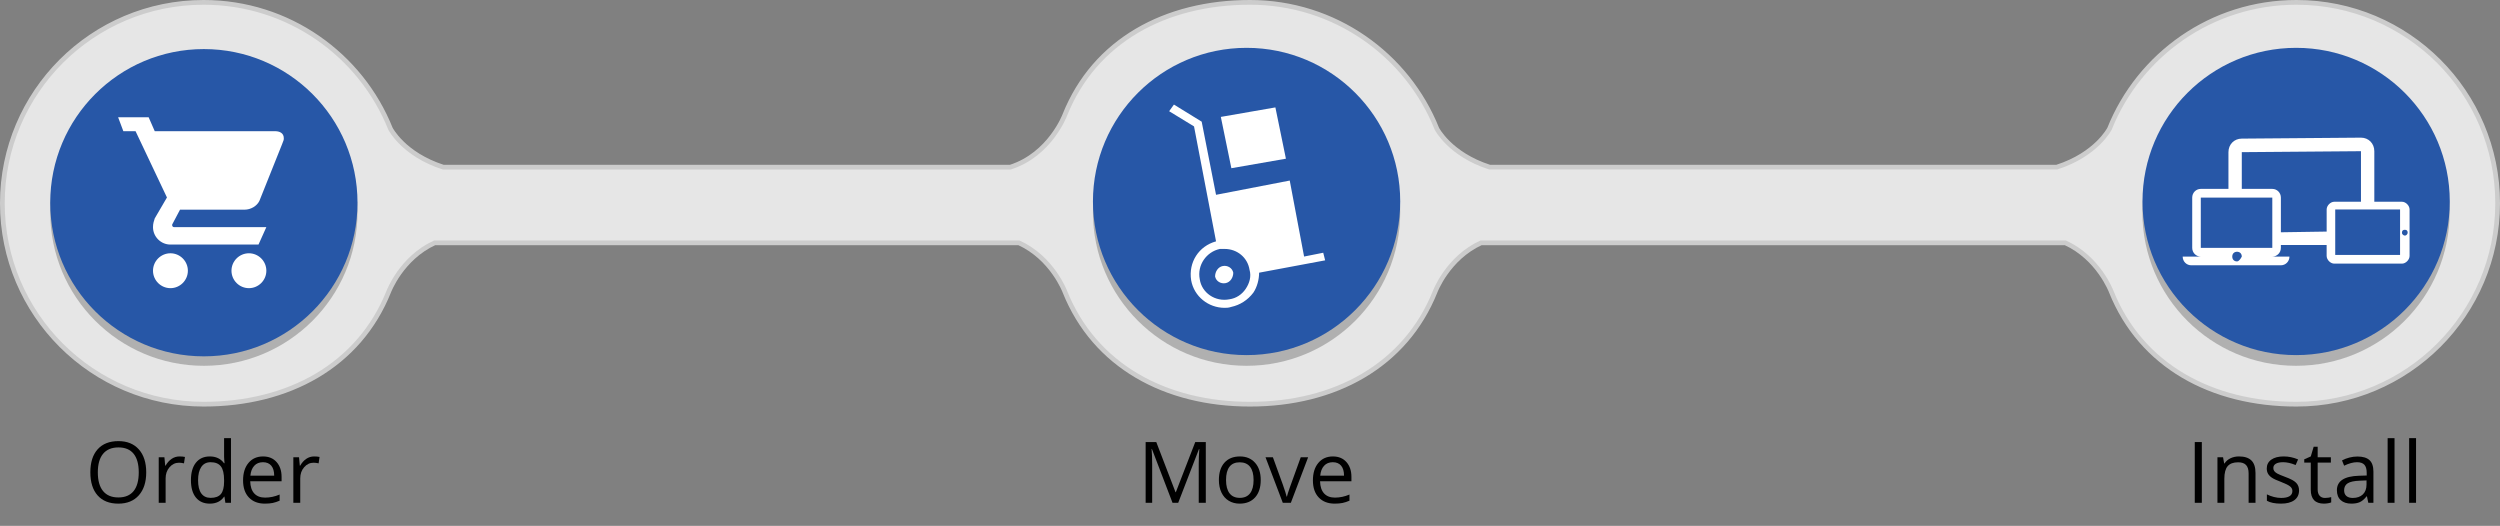 <?xml version="1.0" encoding="utf-8"?>
<!-- Generator: Adobe Illustrator 16.0.3, SVG Export Plug-In . SVG Version: 6.00 Build 0)  -->
<!DOCTYPE svg PUBLIC "-//W3C//DTD SVG 1.1//EN" "http://www.w3.org/Graphics/SVG/1.1/DTD/svg11.dtd">
<svg version="1.1" id="Lead_Form_Page_-_D" xmlns="http://www.w3.org/2000/svg" xmlns:xlink="http://www.w3.org/1999/xlink" x="0px"
	 y="0px" width="528.848px" height="111.241px" viewBox="0 0 528.848 111.241" enable-background="new 0 0 528.848 111.241"
	 xml:space="preserve">
<rect x="0" y="0" width="528.848" height="111.241" fill="#808080" stroke="none"/>
<path fill-rule="evenodd" clip-rule="evenodd" fill="#E6E6E6" stroke="#CCCCCC" stroke-miterlimit="10" d="M485.78,85.5
	c-17.926,0-32.887-8.14-39.162-23.8l0,0c0,0-2.664-7.108-9.725-10.337H313.311c-7.06,3.229-9.724,10.337-9.724,10.337l0,0
	c-6.274,15.66-21.237,23.8-39.163,23.8c-17.927,0-32.889-8.14-39.163-23.8l0,0c0,0-2.664-7.108-9.724-10.337H91.955
	c-7.06,3.229-9.724,10.337-9.724,10.337l0,0c-6.274,15.66-21.237,23.8-39.163,23.8C19.559,85.5,0.5,66.473,0.5,43
	c0-23.472,19.059-42.5,42.568-42.5c17.927,0,33.256,11.069,39.53,26.731l0,0c0,0,2.742,5.413,11.154,8.125H213.74
	c8.412-2.712,11.521-11.056,11.521-11.056l0,0C231.535,8.639,246.497,0.5,264.424,0.5c17.927,0,33.256,11.069,39.53,26.732l0,0
	c0,0,2.741,5.412,11.153,8.124h119.988c8.412-2.712,11.154-8.125,11.154-8.125l0,0C452.524,11.569,467.852,0.5,485.78,0.5
	c23.51,0,42.568,19.028,42.568,42.5C528.348,66.473,509.29,85.5,485.78,85.5z"/>
<g>
	<path d="M30.932,99.921c0,2.057-0.52,3.674-1.56,4.852s-2.486,1.767-4.337,1.767c-1.893,0-3.353-0.578-4.381-1.736
		c-1.028-1.156-1.542-2.79-1.542-4.899c0-2.092,0.516-3.714,1.547-4.864c1.031-1.152,2.496-1.728,4.395-1.728
		c1.846,0,3.287,0.586,4.324,1.758S30.932,97.858,30.932,99.921z M20.693,99.921c0,1.74,0.371,3.061,1.112,3.96
		s1.818,1.349,3.23,1.349c1.424,0,2.499-0.448,3.226-1.345s1.09-2.218,1.09-3.964c0-1.729-0.362-3.039-1.085-3.933
		s-1.794-1.341-3.212-1.341c-1.424,0-2.506,0.45-3.248,1.349C21.063,96.896,20.693,98.204,20.693,99.921z"/>
	<path d="M37.972,96.555c0.428,0,0.812,0.035,1.151,0.105l-0.202,1.354c-0.398-0.088-0.75-0.132-1.055-0.132
		c-0.779,0-1.446,0.316-2,0.949s-0.831,1.421-0.831,2.364v5.168h-1.459V96.73h1.204l0.167,1.784h0.07
		c0.357-0.627,0.788-1.11,1.292-1.45S37.369,96.555,37.972,96.555z"/>
	<path d="M47.482,105.071h-0.079c-0.674,0.979-1.682,1.468-3.023,1.468c-1.26,0-2.24-0.431-2.94-1.292s-1.05-2.086-1.05-3.674
		s0.352-2.821,1.055-3.7s1.682-1.318,2.936-1.318c1.307,0,2.309,0.475,3.006,1.424H47.5l-0.062-0.694l-0.035-0.677v-3.92h1.459
		v13.676h-1.187L47.482,105.071z M44.564,105.317c0.996,0,1.718-0.271,2.167-0.813c0.448-0.541,0.672-1.416,0.672-2.623v-0.308
		c0-1.365-0.227-2.339-0.681-2.923c-0.454-0.582-1.179-0.874-2.175-0.874c-0.855,0-1.51,0.333-1.964,0.997
		c-0.454,0.666-0.681,1.604-0.681,2.817c0,1.23,0.226,2.159,0.677,2.786S43.691,105.317,44.564,105.317z"/>
	<path d="M56.025,106.539c-1.424,0-2.547-0.434-3.371-1.301s-1.235-2.071-1.235-3.612c0-1.553,0.382-2.786,1.147-3.7
		s1.792-1.371,3.081-1.371c1.207,0,2.162,0.397,2.865,1.191s1.055,1.841,1.055,3.142v0.923h-6.636
		c0.029,1.131,0.315,1.989,0.857,2.575s1.305,0.879,2.29,0.879c1.037,0,2.063-0.217,3.076-0.65v1.301
		c-0.516,0.223-1.003,0.382-1.463,0.479C57.23,106.49,56.675,106.539,56.025,106.539z M55.629,97.776
		c-0.773,0-1.39,0.252-1.85,0.756s-0.731,1.201-0.813,2.092h5.036c0-0.92-0.205-1.624-0.615-2.114
		C56.977,98.021,56.391,97.776,55.629,97.776z"/>
	<path d="M66.449,96.555c0.428,0,0.812,0.035,1.151,0.105l-0.202,1.354c-0.398-0.088-0.75-0.132-1.055-0.132
		c-0.779,0-1.446,0.316-2,0.949s-0.831,1.421-0.831,2.364v5.168h-1.459V96.73h1.204l0.167,1.784h0.07
		c0.357-0.627,0.788-1.11,1.292-1.45S65.845,96.555,66.449,96.555z"/>
</g>
<g>
	<path d="M248.035,106.363l-4.359-11.391h-0.07c0.082,0.902,0.123,1.975,0.123,3.217v8.174h-1.38v-12.85h2.25l4.069,10.6h0.07
		l4.104-10.6h2.232v12.85h-1.494v-8.279c0-0.949,0.041-1.98,0.123-3.094h-0.07l-4.395,11.373H248.035z"/>
	<path d="M266.694,101.538c0,1.57-0.396,2.797-1.187,3.679s-1.884,1.322-3.278,1.322c-0.861,0-1.626-0.202-2.294-0.606
		s-1.184-0.984-1.547-1.74s-0.545-1.641-0.545-2.654c0-1.57,0.393-2.793,1.178-3.669s1.875-1.314,3.27-1.314
		c1.348,0,2.418,0.448,3.212,1.345S266.694,100.009,266.694,101.538z M259.355,101.538c0,1.23,0.246,2.168,0.738,2.813
		s1.216,0.967,2.171,0.967s1.68-0.321,2.175-0.962c0.495-0.643,0.743-1.581,0.743-2.817c0-1.225-0.248-2.154-0.743-2.79
		s-1.226-0.954-2.193-0.954c-0.955,0-1.676,0.313-2.162,0.94S259.355,100.296,259.355,101.538z"/>
	<path d="M271.361,106.363l-3.656-9.633h1.564l2.074,5.713c0.469,1.336,0.744,2.203,0.826,2.602h0.07
		c0.064-0.311,0.268-0.953,0.611-1.93c0.343-0.975,1.112-3.104,2.307-6.385h1.564l-3.656,9.633H271.361z"/>
	<path d="M282.339,106.539c-1.424,0-2.547-0.434-3.371-1.301s-1.235-2.071-1.235-3.612c0-1.553,0.382-2.786,1.147-3.7
		s1.792-1.371,3.081-1.371c1.207,0,2.162,0.397,2.865,1.191s1.055,1.841,1.055,3.142v0.923h-6.636
		c0.029,1.131,0.315,1.989,0.857,2.575s1.305,0.879,2.29,0.879c1.037,0,2.063-0.217,3.076-0.65v1.301
		c-0.516,0.223-1.003,0.382-1.463,0.479C283.544,106.49,282.989,106.539,282.339,106.539z M281.943,97.776
		c-0.773,0-1.39,0.252-1.85,0.756s-0.731,1.201-0.813,2.092h5.036c0-0.92-0.205-1.624-0.615-2.114
		C283.291,98.021,282.705,97.776,281.943,97.776z"/>
</g>
<g>
	<path d="M464.279,106.363v-12.85h1.494v12.85H464.279z"/>
	<path d="M475.669,106.363v-6.231c0-0.785-0.179-1.371-0.536-1.758s-0.917-0.58-1.679-0.58c-1.008,0-1.746,0.272-2.215,0.817
		s-0.703,1.444-0.703,2.698v5.054h-1.459V96.73h1.187l0.237,1.318h0.07c0.299-0.475,0.718-0.842,1.257-1.104
		c0.539-0.26,1.14-0.391,1.802-0.391c1.16,0,2.033,0.28,2.619,0.84s0.879,1.454,0.879,2.685v6.284H475.669z"/>
	<path d="M486.339,103.735c0,0.896-0.334,1.588-1.002,2.074s-1.605,0.729-2.813,0.729c-1.277,0-2.273-0.202-2.988-0.606v-1.354
		c0.463,0.234,0.959,0.419,1.49,0.554c0.529,0.135,1.041,0.202,1.533,0.202c0.762,0,1.348-0.121,1.758-0.364
		s0.615-0.614,0.615-1.112c0-0.375-0.162-0.695-0.488-0.962c-0.324-0.267-0.959-0.582-1.902-0.945
		c-0.896-0.334-1.533-0.625-1.912-0.875c-0.377-0.248-0.658-0.531-0.844-0.848c-0.184-0.316-0.276-0.694-0.276-1.134
		c0-0.785,0.319-1.404,0.958-1.858s1.515-0.682,2.628-0.682c1.037,0,2.051,0.211,3.041,0.633l-0.519,1.187
		c-0.967-0.398-1.843-0.598-2.628-0.598c-0.691,0-1.213,0.108-1.564,0.325s-0.527,0.516-0.527,0.896
		c0,0.258,0.065,0.478,0.198,0.659c0.131,0.182,0.344,0.354,0.637,0.519s0.855,0.401,1.688,0.712
		c1.143,0.416,1.914,0.835,2.316,1.257C486.138,102.566,486.339,103.097,486.339,103.735z"/>
	<path d="M491.824,105.335c0.258,0,0.507-0.019,0.747-0.058c0.24-0.037,0.431-0.077,0.571-0.118v1.116
		c-0.158,0.076-0.391,0.139-0.699,0.189c-0.307,0.049-0.584,0.074-0.83,0.074c-1.863,0-2.795-0.981-2.795-2.944v-5.73h-1.38v-0.703
		l1.38-0.606l0.615-2.057h0.844v2.232h2.795v1.134h-2.795v5.669c0,0.58,0.138,1.025,0.413,1.336S491.343,105.335,491.824,105.335z"
		/>
	<path d="M500.991,106.363l-0.29-1.371h-0.07c-0.48,0.604-0.959,1.013-1.438,1.227c-0.477,0.213-1.073,0.32-1.788,0.32
		c-0.955,0-1.704-0.246-2.245-0.738c-0.543-0.492-0.813-1.192-0.813-2.101c0-1.945,1.556-2.965,4.667-3.059l1.635-0.053v-0.598
		c0-0.756-0.162-1.313-0.488-1.675c-0.324-0.359-0.845-0.54-1.56-0.54c-0.803,0-1.711,0.246-2.725,0.738l-0.448-1.116
		c0.475-0.258,0.994-0.46,1.561-0.606c0.564-0.146,1.132-0.22,1.7-0.22c1.148,0,1.999,0.255,2.554,0.765
		c0.553,0.51,0.83,1.327,0.83,2.452v6.574H500.991z M497.695,105.335c0.908,0,1.621-0.249,2.141-0.747
		c0.518-0.498,0.777-1.195,0.777-2.092v-0.87l-1.459,0.062c-1.16,0.041-1.996,0.222-2.51,0.541
		c-0.512,0.319-0.769,0.815-0.769,1.489c0,0.527,0.159,0.929,0.479,1.204C496.673,105.197,497.121,105.335,497.695,105.335z"/>
	<path d="M506.537,106.363h-1.459V92.688h1.459V106.363z"/>
	<path d="M511.089,106.363h-1.459V92.688h1.459V106.363z"/>
</g>
<g id="Step_1_Background_12_" opacity="0.3">
	<circle fill="#333333" cx="43.125" cy="44.881" r="32.5"/>
</g>
<g id="Blue_Circle_13_">
	<circle fill="#2757A7" cx="43.125" cy="42.881" r="32.5"/>
</g>
<g>
	<path fill="#FFFFFF" d="M36.054,53.578c-2.029,0-3.688,1.661-3.688,3.69c0,2.028,1.66,3.689,3.688,3.689
		c2.029,0,3.689-1.661,3.689-3.689C39.743,55.239,38.083,53.578,36.054,53.578z M24.986,24.804l1.107,2.95h2.583l6.64,14.02
		L32.734,46.2c-0.185,0.554-0.369,1.106-0.369,1.844c0,2.03,1.66,3.69,3.688,3.69h18.631l1.66-3.69H36.792
		c-0.184,0-0.369-0.185-0.369-0.369v-0.184l1.66-3.136h13.65c1.291,0,2.583-0.737,3.136-1.845l4.796-11.989
		c0.369-0.923,0.369-0.923,0.369-1.292c0-1.106-0.922-1.476-1.845-1.476H32.734l-1.292-2.95H24.986z M52.655,53.578
		c-2.029,0-3.689,1.661-3.689,3.69c0,2.028,1.66,3.689,3.689,3.689c2.029,0,3.689-1.661,3.689-3.689
		C56.345,55.239,54.685,53.578,52.655,53.578z"/>
</g>
<g id="Step_2_Background_11_" opacity="0.3">
	<circle fill="#333333" cx="263.701" cy="44.881" r="32.5"/>
</g>
<g id="Step_3_Background_12_" opacity="0.3">
	<circle fill="#333333" cx="485.695" cy="44.881" r="32.5"/>
</g>
<g id="Step_2_Gray_Circle_11_">
	<circle fill="#2757A7" cx="263.701" cy="42.619" r="32.5"/>
</g>
<g id="Step_3_Gray_Circle_12_">
	<circle fill="#2757A7" cx="485.722" cy="42.619" r="32.5"/>
</g>
<g id="Move_13_">
	<g>
		<path fill-rule="evenodd" clip-rule="evenodd" fill="#FFFFFF" d="M272.02,33.572l-2.227-10.851l-11.54,2.01l2.228,10.851
			L272.02,33.572z M279.916,53.465l-4.05,0.804l-3.036-16.075l-15.59,3.015l-3.037-15.472l-5.871-3.617l-1.012,1.406l5.264,3.215
			l4.656,24.313c-3.645,1.005-5.871,4.421-5.264,8.238c0.607,3.416,3.645,5.827,7.086,5.827c0.405,0,0.811,0,1.418-0.201
			c1.821-0.401,3.441-1.406,4.656-3.014c0.809-1.205,1.215-2.813,1.215-4.22l13.969-2.612L279.916,53.465z M263.517,61.101
			c-0.81,1.206-2.024,2.009-3.442,2.21c-3.036,0.604-5.871-1.406-6.275-4.219c-0.607-3.015,1.417-5.828,4.252-6.431
			c0.404,0,0.607,0,1.012,0c2.632,0,4.859,1.809,5.264,4.421C264.731,58.488,264.326,59.895,263.517,61.101z M258.658,56.277
			c-1.013,0.201-1.62,1.207-1.62,2.211c0.202,1.005,1.215,1.607,2.228,1.406c1.012-0.201,1.619-1.205,1.619-2.21
			C260.682,56.68,259.67,56.077,258.658,56.277z"/>
	</g>
</g>
<g id="Bundles_13_">
	<g>
		<path fill-rule="evenodd" clip-rule="evenodd" fill="#FFFFFF" d="M508.109,42.678h-5.848V31.982c0-1.637-1.211-2.863-2.824-2.863
			l-25.211,0.204c-1.613,0-2.822,1.228-2.822,2.864v7.771h-5.85c-1.008,0-1.814,0.818-1.814,1.842v10.637
			c0,1.021,0.807,1.84,1.814,1.84h-3.832c0,1.023,0.807,1.842,1.814,1.842h18.959c1.008,0,1.814-0.818,1.814-1.842h-3.629
			c1.008,0,1.814-0.818,1.814-1.84v-0.615h9.682v2.311c0,0.816,0.807,1.635,1.613,1.635h14.318c0.807,0,1.613-0.818,1.613-1.635
			v-9.819C509.722,43.495,508.916,42.678,508.109,42.678z M473.218,55.301c-0.605,0-1.008-0.408-1.008-1.023
			c0-0.613,0.402-1.023,1.008-1.023s1.008,0.41,1.008,1.023C474.025,54.688,473.621,55.301,473.218,55.301z M480.681,52.438h-15.127
			V41.801h15.127V52.438z M482.496,49.136v-7.335c0-1.023-0.807-1.842-1.814-1.842h-6.455v-7.771l25.211-0.205v10.695h-5.646
			c-0.807,0-1.613,0.817-1.613,1.636v4.674L482.496,49.136z M507.707,53.928h-13.715v-9.614h13.715V53.928z M508.714,49.836
			c-0.201,0-0.605-0.204-0.605-0.613s0.201-0.613,0.605-0.613c0.402,0,0.605,0.204,0.605,0.613
			C509.32,49.428,509.117,49.836,508.714,49.836z"/>
	</g>
</g>
<g>
</g>
<g>
</g>
<g>
</g>
<g>
</g>
<g>
</g>
<g>
</g>
<g>
</g>
<g>
</g>
<g>
</g>
<g>
</g>
<g>
</g>
<g>
</g>
<g>
</g>
<g>
</g>
<g>
</g>
</svg>
